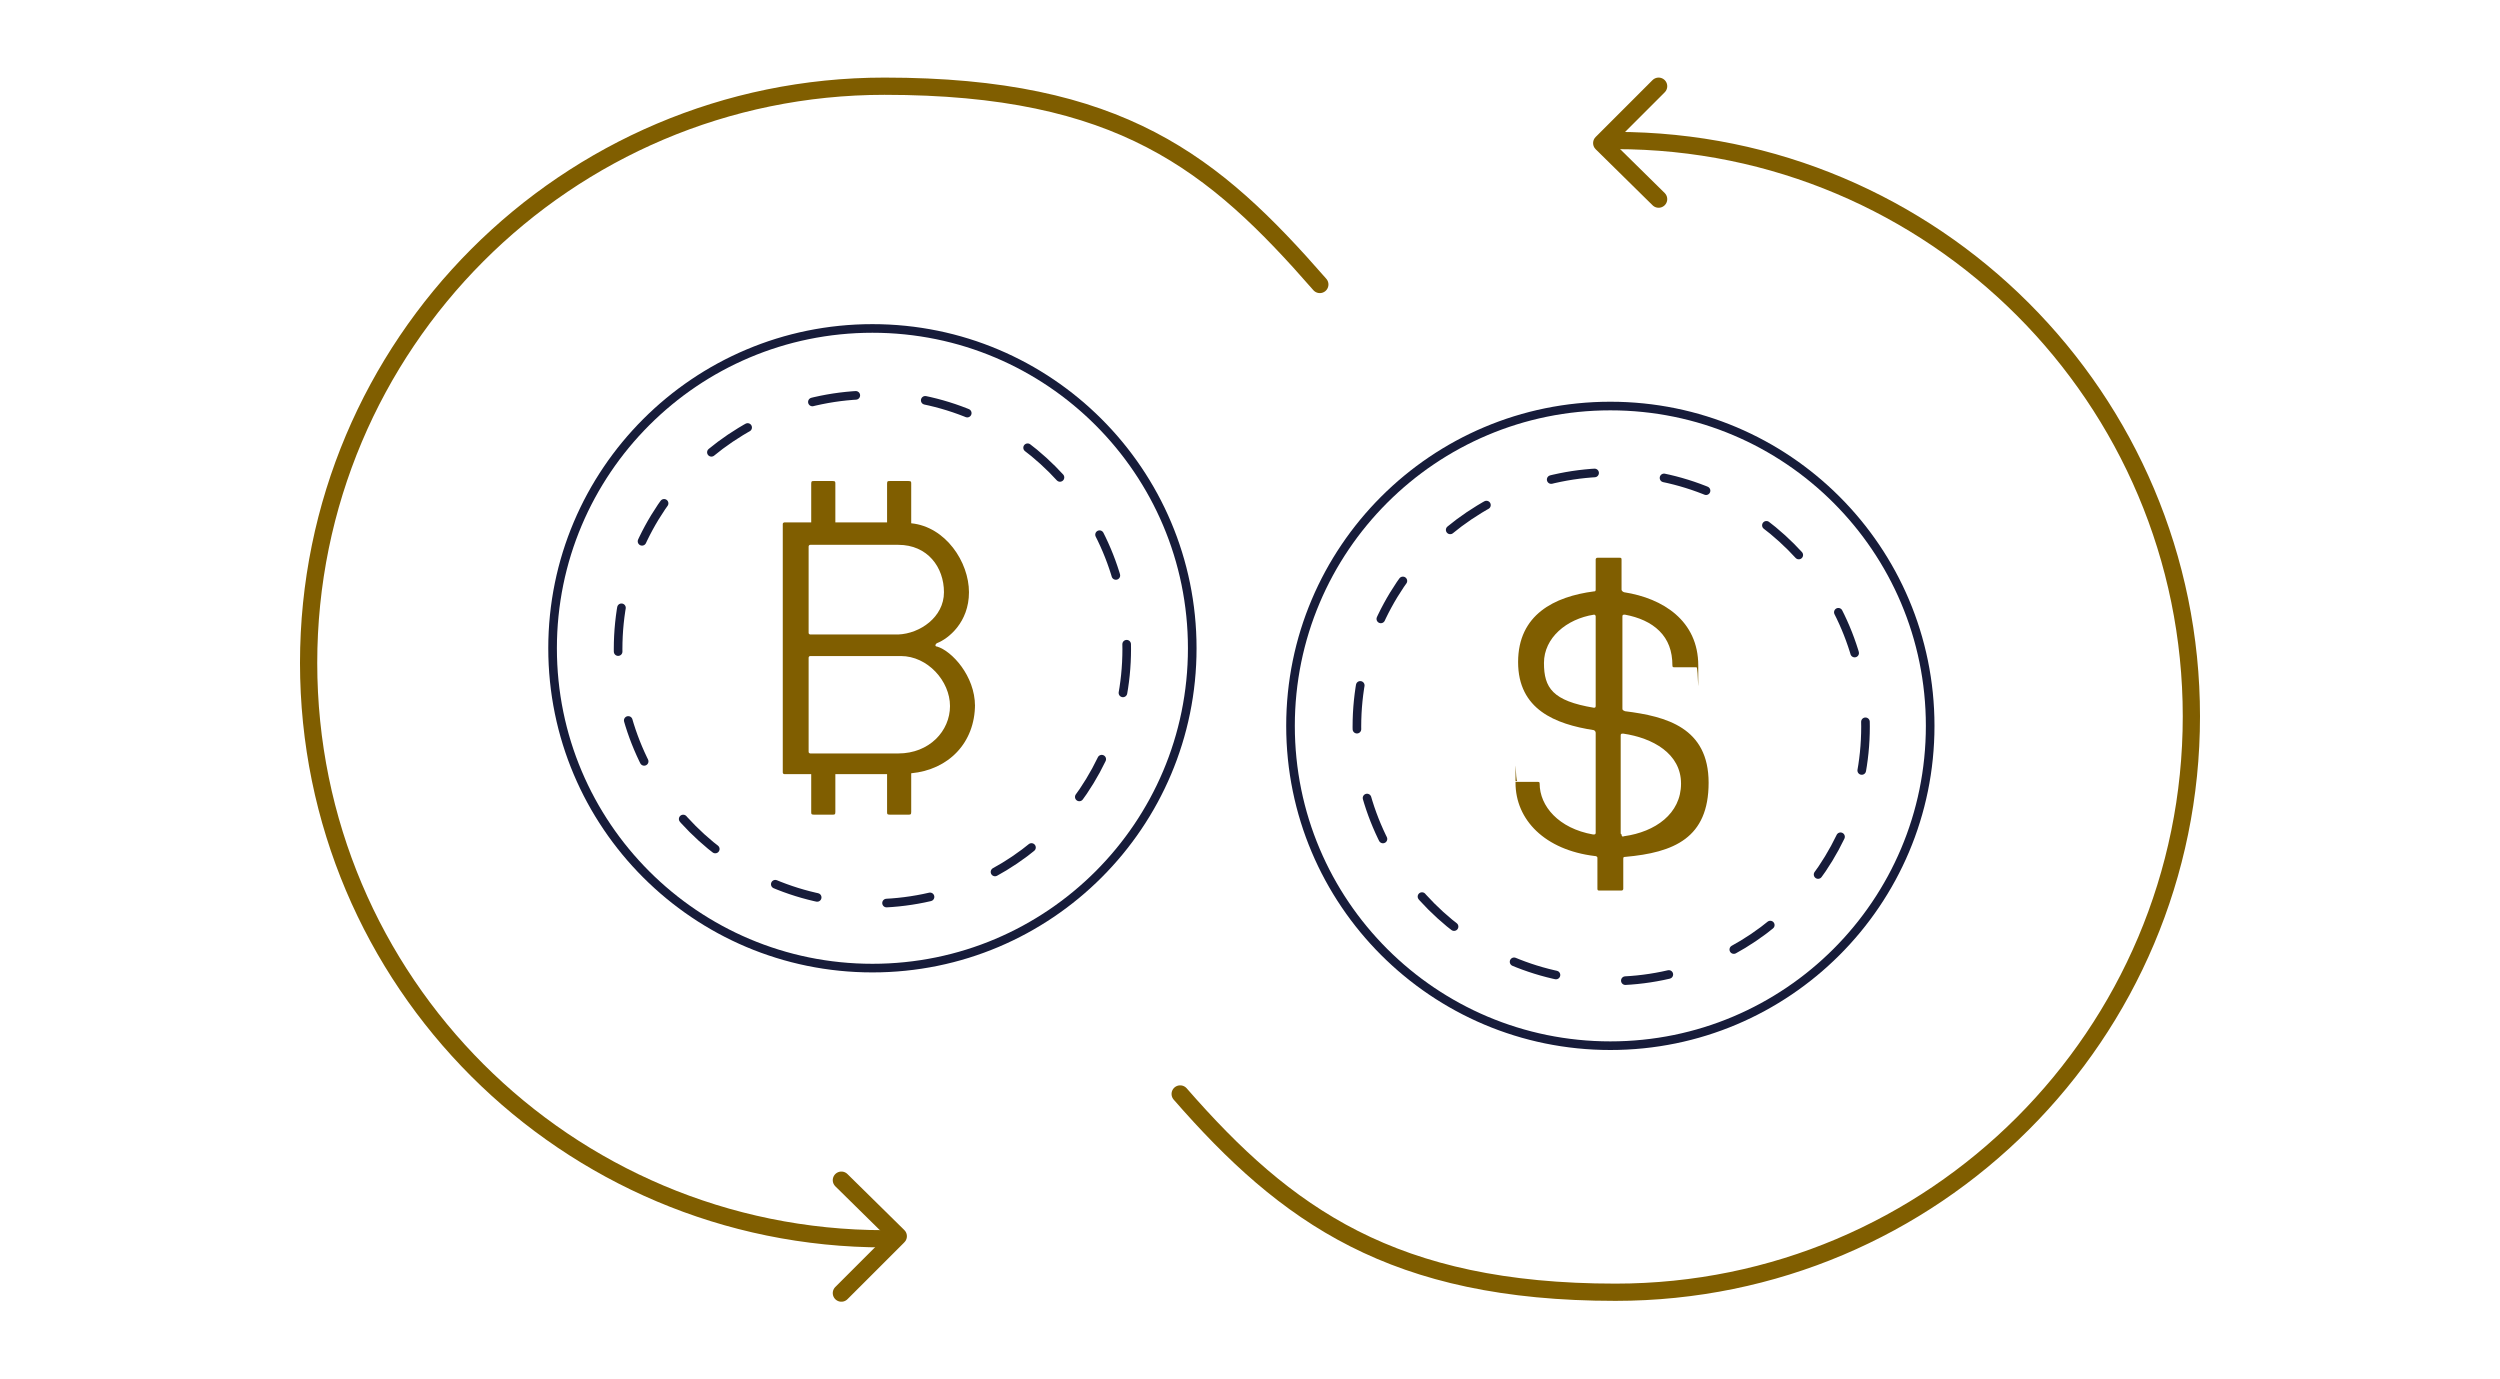 <?xml version="1.0" encoding="UTF-8"?>
<svg id="icons" xmlns="http://www.w3.org/2000/svg" width="290" height="160" version="1.1" viewBox="0 0 290 160">
  <!-- Generator: Adobe Illustrator 29.7.1, SVG Export Plug-In . SVG Version: 2.1.1 Build 8)  -->
  <defs>
    <style>
      .st0 {
        stroke-dasharray: 5.1 8.1;
      }

      .st0, .st1, .st2 {
        fill: none;
        stroke-linecap: round;
        stroke-linejoin: round;
      }

      .st0, .st2 {
        stroke: #171c3a;
      }

      .st1 {
        stroke: #805e00;
        stroke-width: 2px;
      }

      .st3 {
        fill: #805e00;
      }
    </style>
  </defs>
  <g>
    <polyline class="st1" points="192.4 23.1 185.8 16.6 192.4 10"/>
    <path class="st1" d="M187.4,16.3c36.9,0,66.8,29.9,66.8,66.8s-29.9,66.8-66.8,66.8c-25.812,0-38.2-8.9-50.5-23"/>
  </g>
  <g>
    <polyline class="st1" points="97.6 136.9 104.2 143.4 97.6 150"/>
    <path class="st1" d="M102.6,143.7c-36.9,0-66.8-29.9-66.8-66.8S65.7,10,102.6,10c27.365,0,38.2,8.9,50.5,23"/>
  </g>
  <g>
    <path class="st3" d="M175.8,90.7h2.6c.1,0,.2,0,.2.2,0,2.6,2.2,5.2,6.2,5.9.2,0,.3,0,.3-.2v-11.6s0-.2-.2-.3c-4.5-.7-8.8-2.4-8.8-7.9s4.2-7.6,8.8-8.2c.1,0,.2,0,.2-.2v-3.5s0-.2.2-.2h2.6c.1,0,.2,0,.2.2v3.5s0,.2.3.3c4.5.7,8.6,3.3,8.6,8.5s0,.2-.2.2h-2.6c-.1,0-.2,0-.2-.2,0-1.7-.5-3-1.5-4s-2.4-1.6-4-1.9c-.2,0-.3,0-.3.2v10.7c0,.2.1.2.3.3,4.8.6,9.7,1.9,9.7,8.3s-4,8.1-9.7,8.6c-.1,0-.2,0-.2.2v3.5s0,.2-.2.2h-2.6c-.1,0-.2,0-.2-.2v-3.6s0-.2-.3-.2c-5.8-.7-9.2-4.2-9.2-8.5s0-.2.2-.2h-.2l-0.0.1ZM184.8,82.1c.2,0,.3,0,.3-.2v-10.4s0-.2-.2-.2c-3.2.5-5.8,2.7-5.8,5.6s1,4.4,5.8,5.2h-.1ZM188.1,96.8c0,.2.1.3.3.2,3.6-.5,6.6-2.6,6.6-6.1s-3.3-5.3-6.7-5.8c-.2,0-.3,0-.3.2v11.4h0l.1.1Z"/>
    <circle class="st0" cx="186.9" cy="84.3" r="29.5"/>
    <circle class="st2" cx="186.8" cy="84.2" r="37.1"/>
  </g>
  <g>
    <circle class="st0" cx="101.2" cy="75.3" r="29.5"/>
    <circle class="st2" cx="101.2" cy="75.2" r="37.1"/>
  </g>
  <path class="st3" d="M113.1,81.9c0-3.5-2.7-6.4-4.4-6.9-.3,0-.2-.3,0-.4,1.3-.5,3.7-2.4,3.7-5.9s-2.7-7.6-6.7-8v-4.6c0-.2,0-.3-.3-.3h-2.2c-.2,0-.3,0-.3.3v4.5h-6v-4.5c0-.2,0-.3-.3-.3h-2.2c-.2,0-.3,0-.3.3v4.5h-3.1s-.2,0-.2.2v28.8s0,.2.2.2h3.1v4.4c0,.2,0,.3.3.3h2.2c.2,0,.3,0,.3-.3v-4.4h6v4.4c0,.2,0,.3.3.3h2.2c.2,0,.3,0,.3-.3v-4.5c4.3-.4,7.4-3.5,7.4-8v.2ZM93.8,63.4s0-.2.2-.2h10.2c3.4,0,5.3,2.6,5.3,5.5s-2.8,4.8-5.3,4.9h-10.2s-.2,0-.2-.2v-10.1h0v.1ZM104.2,87.4h-10.2s-.2,0-.2-.2v-10.9s0-.2.2-.2h10.5c3.1,0,5.7,2.9,5.7,5.8s-2.4,5.5-6,5.5Z"/>
</svg>